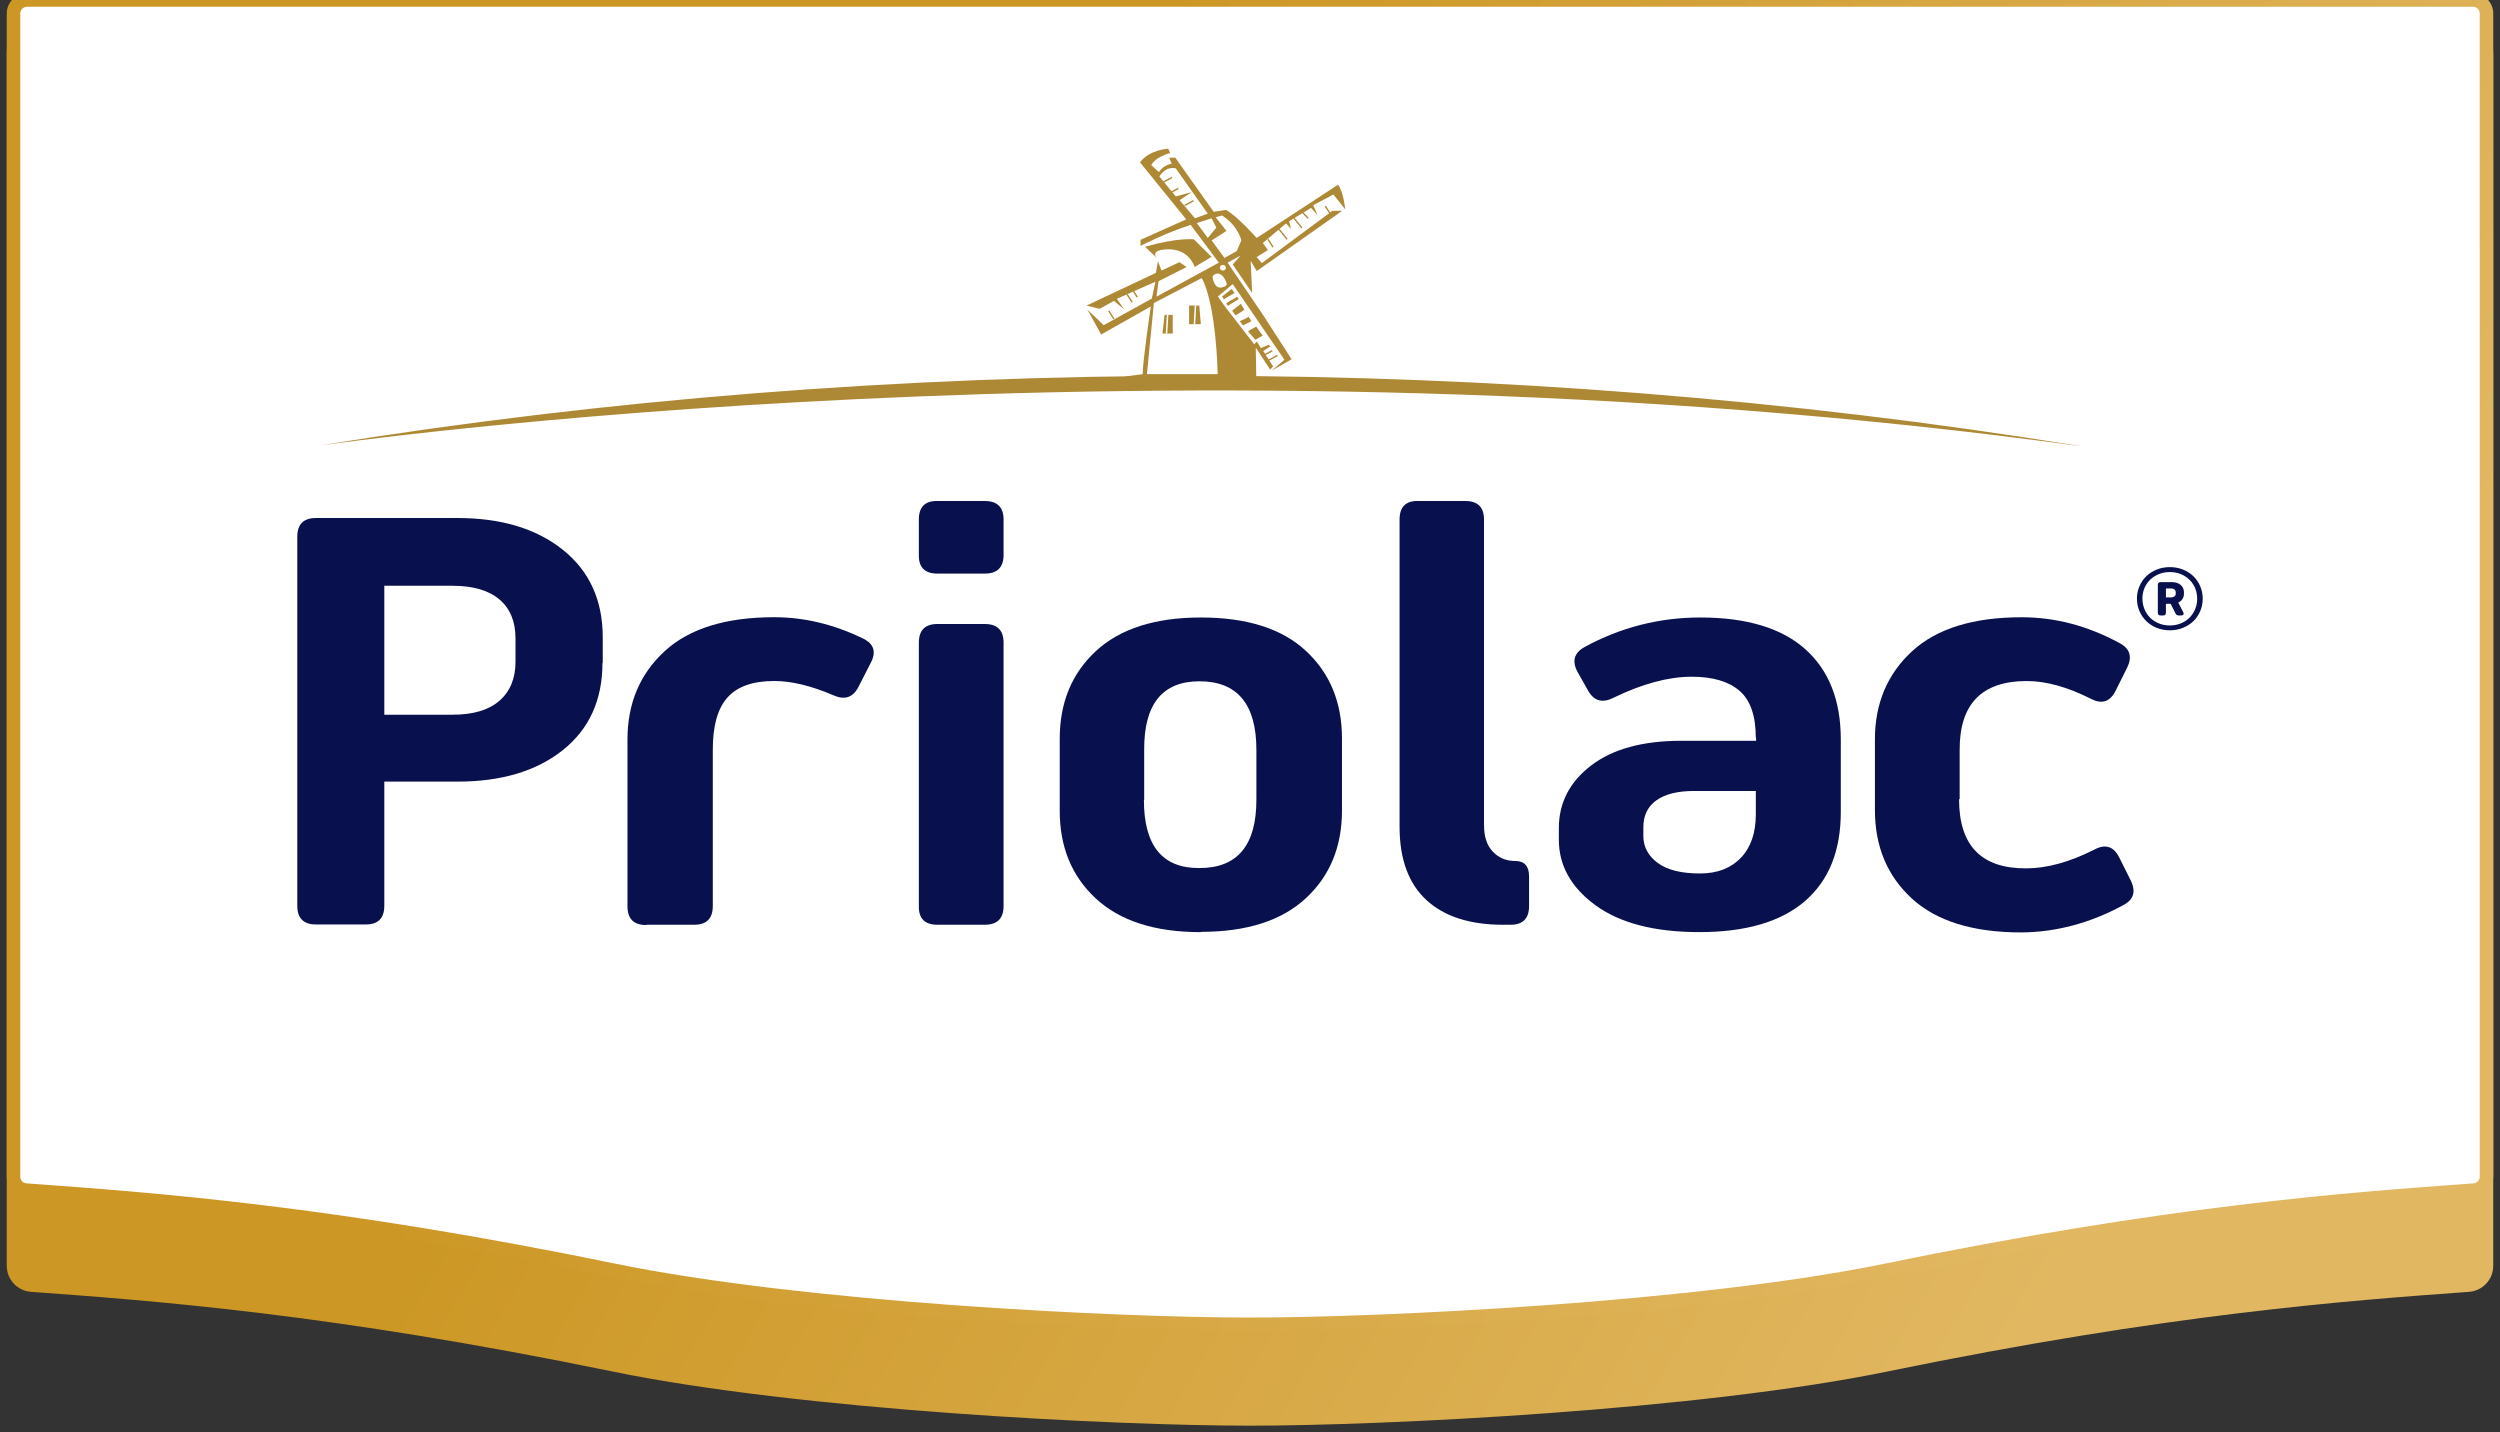 <svg width="185" height="106" viewBox="0 0 185 106" fill="none" xmlns="http://www.w3.org/2000/svg">
<rect x="0" y="0" width="185" height="106" fill="#333333" stroke="none"/>
<path fill-rule="evenodd" clip-rule="evenodd" d="M184 2C184 0.895 183.105 0 182 0H3C1.895 0 1 0.895 1 2V82V93.671C1 94.421 1.578 95.042 2.325 95.097L2.343 95.098C11.382 95.756 24.599 96.717 45.424 101C59.345 103.863 82.554 105 92.5 105C102.446 105 125.655 103.863 139.576 101C160.401 96.717 173.618 95.756 182.657 95.098L182.673 95.097C183.421 95.043 184 94.42 184 93.67V82V2Z" fill="white"/>
<path fill-rule="evenodd" clip-rule="evenodd" d="M184 4C184 1.791 182.209 0 180 0H5C2.791 0 1 1.791 1 4V82V93.671C1 94.421 1.578 95.042 2.325 95.097L2.343 95.098C11.382 95.756 24.599 96.717 45.424 101C59.345 103.863 82.554 105 92.5 105C102.446 105 125.655 103.863 139.576 101C160.401 96.717 173.618 95.756 182.657 95.098L182.673 95.097C183.421 95.043 184 94.42 184 93.67V82V4Z" fill="url(#paint0_linear_770_5729)"/>
<path d="M2.343 95.098L2.306 95.597L2.307 95.597L2.343 95.098ZM45.424 101L45.525 100.51L45.424 101ZM139.576 101L139.475 100.51L139.576 101ZM182.657 95.098L182.621 94.599L182.621 94.599L182.657 95.098ZM5 0.5H180V-0.5H5V0.5ZM1.5 82V4H0.5V82H1.5ZM0.5 82V93.671H1.5V82H0.5ZM2.289 95.595L2.306 95.597L2.379 94.599L2.361 94.598L2.289 95.595ZM2.307 95.597C11.336 96.254 24.529 97.213 45.323 101.49L45.525 100.51C24.669 96.221 11.428 95.258 2.379 94.599L2.307 95.597ZM45.323 101.49C59.293 104.363 82.542 105.5 92.5 105.5V104.5C82.567 104.5 59.396 103.363 45.525 100.51L45.323 101.49ZM92.5 105.5C102.458 105.5 125.707 104.363 139.677 101.49L139.475 100.51C125.604 103.363 102.434 104.5 92.5 104.5V105.5ZM139.677 101.49C160.471 97.213 173.664 96.254 182.693 95.597L182.621 94.599C173.572 95.258 160.331 96.221 139.475 100.51L139.677 101.49ZM182.693 95.597L182.709 95.596L182.637 94.598L182.621 94.599L182.693 95.597ZM184.5 93.67V82H183.5V93.67H184.5ZM183.5 4V82H184.5V4H183.5ZM0.5 93.671C0.5 94.682 1.28 95.522 2.289 95.595L2.361 94.598C1.876 94.563 1.5 94.159 1.5 93.671H0.5ZM182.71 95.596C183.719 95.522 184.5 94.682 184.5 93.67H183.5C183.5 94.158 183.123 94.563 182.637 94.598L182.71 95.596ZM180 0.5C181.933 0.5 183.5 2.067 183.5 4H184.5C184.5 1.515 182.485 -0.5 180 -0.5V0.5ZM5 -0.5C2.515 -0.5 0.5 1.515 0.5 4H1.5C1.5 2.067 3.067 0.5 5 0.5V-0.5Z" fill="url(#paint1_linear_770_5729)"/>
<path fill-rule="evenodd" clip-rule="evenodd" d="M184 1C184 0.448 183.552 0 183 0H2C1.448 0 1 0.448 1 1V75V87.071C1 87.595 1.404 88.03 1.927 88.068C2.059 88.077 2.191 88.087 2.325 88.097L2.343 88.098C11.382 88.756 24.599 89.717 45.424 94C59.345 96.863 82.554 98 92.5 98C102.446 98 125.655 96.863 139.576 94C160.401 89.717 173.618 88.756 182.657 88.098C182.797 88.088 182.936 88.078 183.073 88.068C183.596 88.03 184 87.595 184 87.071V75V1Z" fill="white"/>
<path d="M2.325 88.097L2.361 87.598L2.361 87.598L2.325 88.097ZM2.343 88.098L2.306 88.597L2.307 88.597L2.343 88.098ZM45.424 94L45.525 93.51L45.424 94ZM139.576 94L139.475 93.51L139.576 94ZM182.657 88.098L182.693 88.597H182.693L182.657 88.098ZM1.927 88.068L1.89 88.566L1.927 88.068ZM183.073 88.068L183.037 87.569L183.073 88.068ZM2 0.5H183V-0.5H2V0.5ZM1.5 75V1H0.5V75H1.5ZM0.5 75V87.071H1.5V75H0.5ZM1.89 88.566C2.022 88.576 2.155 88.586 2.289 88.595L2.361 87.598C2.228 87.588 2.095 87.579 1.963 87.569L1.89 88.566ZM2.289 88.595L2.306 88.597L2.379 87.599L2.361 87.598L2.289 88.595ZM2.307 88.597C11.336 89.254 24.529 90.213 45.323 94.49L45.525 93.51C24.669 89.221 11.428 88.258 2.379 87.599L2.307 88.597ZM45.323 94.49C59.293 97.363 82.542 98.5 92.5 98.5V97.5C82.567 97.5 59.396 96.363 45.525 93.51L45.323 94.49ZM92.5 98.5C102.458 98.5 125.707 97.363 139.677 94.49L139.475 93.51C125.604 96.363 102.434 97.5 92.5 97.5V98.5ZM139.677 94.49C160.471 90.213 173.664 89.254 182.693 88.597L182.621 87.599C173.572 88.258 160.331 89.221 139.475 93.51L139.677 94.49ZM182.693 88.597C182.833 88.587 182.972 88.576 183.11 88.566L183.037 87.569C182.899 87.579 182.761 87.589 182.621 87.599L182.693 88.597ZM184.5 87.071V75H183.5V87.071H184.5ZM183.5 1V75H184.5V1H183.5ZM0.5 87.071C0.5 87.856 1.106 88.509 1.89 88.566L1.963 87.569C1.702 87.55 1.5 87.333 1.5 87.071H0.5ZM183 0.5C183.276 0.5 183.5 0.724 183.5 1H184.5C184.5 0.172 183.828 -0.5 183 -0.5V0.5ZM183.11 88.566C183.894 88.509 184.5 87.856 184.5 87.071H183.5C183.5 87.333 183.298 87.55 183.037 87.569L183.11 88.566ZM2 -0.5C1.172 -0.5 0.5 0.172 0.5 1H1.5C1.5 0.724 1.724 0.5 2 0.5V-0.5Z" fill="url(#paint2_linear_770_5729)"/>
<path d="M158.131 44.304C158.131 43.982 158.194 43.676 158.317 43.389C158.44 43.102 158.608 42.853 158.822 42.644C159.036 42.435 159.295 42.271 159.597 42.148C159.9 42.025 160.224 41.966 160.569 41.966C160.912 41.966 161.238 42.025 161.539 42.148C161.843 42.271 162.102 42.435 162.314 42.644C162.528 42.853 162.696 43.1 162.819 43.389C162.942 43.676 163.001 43.982 163.001 44.304C163.001 44.626 162.942 44.932 162.819 45.219C162.696 45.506 162.528 45.755 162.314 45.964C162.1 46.173 161.841 46.337 161.539 46.46C161.236 46.583 160.912 46.642 160.569 46.642C160.224 46.642 159.9 46.583 159.597 46.46C159.293 46.337 159.036 46.169 158.822 45.96C158.608 45.752 158.44 45.502 158.317 45.215C158.194 44.928 158.135 44.623 158.135 44.3L158.131 44.304ZM158.541 44.304C158.541 44.578 158.591 44.837 158.691 45.079C158.792 45.321 158.932 45.534 159.109 45.711C159.286 45.888 159.5 46.026 159.753 46.13C160.005 46.234 160.276 46.285 160.567 46.285C160.858 46.285 161.128 46.234 161.381 46.13C161.632 46.026 161.848 45.888 162.023 45.711C162.2 45.534 162.338 45.323 162.441 45.079C162.541 44.837 162.592 44.578 162.592 44.304C162.592 43.939 162.506 43.603 162.333 43.304C162.159 43.004 161.919 42.767 161.61 42.594C161.301 42.42 160.954 42.331 160.569 42.331C160.183 42.331 159.837 42.419 159.524 42.594C159.211 42.767 158.969 43.004 158.796 43.304C158.623 43.603 158.537 43.937 158.537 44.304H158.541ZM161.612 43.935C161.612 44.084 161.575 44.217 161.498 44.332C161.422 44.449 161.319 44.533 161.189 44.591L161.563 45.305C161.599 45.377 161.601 45.433 161.573 45.478C161.545 45.523 161.491 45.545 161.411 45.545H161.228C161.118 45.545 161.036 45.495 160.986 45.394L160.628 44.68H160.278V45.34C160.278 45.478 160.209 45.549 160.073 45.545H159.883C159.746 45.545 159.677 45.476 159.679 45.34V43.287C159.679 43.149 159.748 43.078 159.883 43.078H160.729C160.992 43.078 161.202 43.147 161.366 43.283C161.53 43.419 161.612 43.598 161.612 43.823V43.937V43.935ZM161.001 43.822C161.001 43.736 160.969 43.671 160.91 43.62C160.85 43.57 160.763 43.544 160.649 43.544H160.28V44.207H160.649C160.759 44.207 160.848 44.181 160.91 44.131C160.973 44.081 161.005 44.013 161.005 43.935V43.822H161.001Z" fill="#08114D"/>
<path d="M44.583 49.051C44.583 51.799 43.597 53.959 41.647 55.511C39.697 57.063 37.097 57.84 33.847 57.84H28.439V67.027C28.439 67.949 27.977 68.411 27.075 68.411H23.384C22.462 68.411 22 67.949 22 67.027V39.717C22 38.795 22.462 38.333 23.384 38.333H33.847C37.077 38.333 39.677 39.109 41.647 40.682C43.618 42.254 44.603 44.416 44.603 47.164V49.051H44.583ZM38.146 47.225C38.146 45.988 37.747 45.023 36.95 44.352C36.153 43.682 35 43.346 33.469 43.346H28.439V52.889H33.471C35.002 52.889 36.155 52.554 36.952 51.861C37.749 51.169 38.148 50.204 38.148 48.965V47.246V47.225H38.146Z" fill="#08114D"/>
<path d="M47.817 68.453C46.895 68.453 46.434 67.991 46.434 67.069V54.714C46.434 52.05 47.355 49.87 49.181 48.191C51.004 46.513 53.71 45.674 57.296 45.674C59.518 45.674 61.699 46.2 63.859 47.247C64.677 47.645 64.865 48.253 64.425 49.071L63.524 50.833C63.125 51.608 62.518 51.819 61.699 51.463C60.043 50.749 58.575 50.394 57.296 50.394C55.724 50.394 54.571 50.792 53.837 51.61C53.103 52.428 52.747 53.708 52.747 55.469V67.046C52.747 67.969 52.285 68.431 51.384 68.431H47.862L47.817 68.453Z" fill="#08114D"/>
<path d="M69.358 37.075H72.88C73.802 37.075 74.264 37.538 74.264 38.439V41.061C74.264 41.983 73.802 42.445 72.88 42.445H69.358C68.436 42.445 67.974 41.983 67.995 41.061V38.439C67.995 37.515 68.457 37.053 69.358 37.075ZM69.358 46.177H72.88C73.802 46.177 74.264 46.639 74.264 47.561V67.046C74.264 67.968 73.802 68.43 72.88 68.43H69.358C68.436 68.43 67.974 67.968 67.995 67.046V47.561C67.995 46.639 68.457 46.177 69.358 46.177Z" fill="#08114D"/>
<path d="M88.842 68.978C85.445 68.978 82.868 68.14 81.083 66.481C79.301 64.825 78.42 62.664 78.42 59.999V54.673C78.42 52.008 79.301 49.849 81.083 48.191C82.866 46.535 85.466 45.694 88.863 45.694C92.26 45.694 94.86 46.512 96.642 48.17C98.425 49.827 99.306 51.988 99.306 54.652V59.979C99.306 62.643 98.425 64.803 96.642 66.461C94.86 68.117 92.281 68.957 88.885 68.957L88.842 68.978ZM84.65 59.202C84.65 62.578 86.013 64.257 88.759 64.236C91.569 64.236 92.973 62.559 92.973 59.182V55.491C92.973 52.115 91.569 50.416 88.759 50.416C86.011 50.416 84.65 52.115 84.67 55.491V59.182L84.65 59.202Z" fill="#08114D"/>
<path d="M108.433 37.075C109.355 37.075 109.817 37.537 109.817 38.439V61.05C109.817 61.911 110.027 62.561 110.467 63.021C110.908 63.483 111.452 63.712 112.123 63.712C112.814 63.712 113.151 64.091 113.151 64.866V67.048C113.151 67.97 112.689 68.432 111.788 68.432H111.221C108.768 68.432 106.882 67.823 105.559 66.608C104.239 65.391 103.568 63.588 103.568 61.175V38.437C103.568 37.515 104.03 37.053 104.932 37.073H108.454H108.433V37.075Z" fill="#08114D"/>
<path d="M129.929 54.589C129.929 52.974 129.531 51.82 128.734 51.127C127.937 50.436 126.763 50.078 125.191 50.078C123.45 50.078 121.522 50.604 119.405 51.63C118.587 52.05 117.957 51.882 117.518 51.105L116.762 49.763C116.302 48.946 116.469 48.316 117.265 47.876C119.928 46.428 122.779 45.694 125.819 45.694C129.278 45.694 131.878 46.492 133.619 48.064C135.359 49.637 136.219 51.861 136.219 54.714V60.083C136.219 62.956 135.338 65.159 133.556 66.69C131.773 68.222 129.173 68.976 125.756 68.976C122.422 68.976 119.865 68.305 118.06 66.984C116.257 65.663 115.355 64.048 115.355 62.138V61.279C115.355 59.413 116.153 57.861 117.747 56.644C119.339 55.427 121.563 54.818 124.415 54.818H129.95V54.546L129.929 54.589ZM121.606 61.846C121.606 62.664 121.962 63.334 122.675 63.86C123.388 64.385 124.437 64.637 125.8 64.637C127.1 64.637 128.106 64.238 128.84 63.461C129.574 62.684 129.931 61.615 129.931 60.253V58.533H125.34C124.145 58.533 123.223 58.764 122.573 59.224C121.923 59.687 121.608 60.357 121.608 61.216V61.824V61.846H121.606Z" fill="#08114D"/>
<path d="M144.972 59.161C144.972 62.58 146.628 64.279 149.941 64.258C151.472 64.258 153.151 63.796 154.974 62.874C155.792 62.434 156.399 62.623 156.818 63.44L157.678 65.16C158.077 65.978 157.887 66.587 157.112 66.986C154.68 68.307 152.163 68.978 149.584 69C145.999 69 143.294 68.162 141.469 66.483C139.646 64.804 138.744 62.624 138.744 59.94V54.717C138.744 52.053 139.668 49.873 141.491 48.194C143.317 46.516 146.021 45.677 149.606 45.677C152.08 45.677 154.491 46.307 156.84 47.587C157.615 47.986 157.805 48.593 157.406 49.411L156.548 51.131C156.129 51.949 155.52 52.137 154.702 51.697C152.983 50.838 151.411 50.397 149.984 50.397C146.65 50.397 144.995 52.096 145.015 55.515V59.122L144.972 59.161Z" fill="#08114D"/>
<path d="M92.351 19.121L93.203 19.759L99.548 15.498L98.749 14.136L92.957 17.793L90.759 15.699L89.66 15.948L86.403 11.22L84.736 11.995L88.107 16.64L84.546 18.048L85.645 19.127L85.693 20.414L80.469 22.786L81.521 24.444L85.22 22.393L84.9 27.9L86.023 28.118L83.607 28.163L83.257 28.519L84.546 28.692H94.205L94.395 28.191L92.955 28.036L92.91 25.54L93.921 27.25C93.923 27.25 93.923 27.248 93.925 27.248C94.212 27.151 94.484 27.021 94.795 27.017L95.328 26.483L92.728 22.615L92.351 19.121Z" fill="white"/>
<path d="M99.32 15.6H98.601L93.373 19.47L92.995 19.021L93.827 18.503L93.449 17.985L95.166 16.53L95.533 16.947L95.393 16.373L97.016 15.388L97.502 15.911L97.176 15.187L98.675 14.393L99.547 15.498C99.547 15.498 99.433 14.22 99.016 13.668L92.993 17.607C92.993 17.607 91.516 15.948 90.721 15.535L89.812 15.673L86.971 11.667H86.517L86.707 12.116C86.707 12.116 86.102 12.185 85.761 12.738L85.193 12.22C85.193 12.22 85.42 11.645 86.595 11.322L86.444 11C86.444 11 85.042 11.08 84.36 12.014L87.781 16.234C87.781 16.234 86.656 16.74 84.399 17.746V18.195C84.399 18.195 86.256 17.229 88.111 16.642L90.195 19.438L85.582 21.951L85.733 20.811L87.809 19.759L87.279 19.401L85.953 20.023L85.688 19.332L85.537 20.195L80.4 22.611L81.371 22.853L82.43 22.266L83.189 22.889L82.643 22.112L85.5 20.85L85.235 22.093L81.674 24.062L80.477 22.922L81.486 24.752L85.161 22.68C85.161 22.68 84.593 26.444 84.556 27.688L83.267 27.861V28.517C83.267 28.517 89.404 27.593 94.404 28.383V28.189L92.965 28.035L92.927 25.721L93.987 27.343L94.215 27.12L93.481 25.974L94.011 25.629L93.874 25.514L93.306 25.756L93.002 25.272L92.812 25.478L90.594 22.613L90.123 21.939L91.222 21.024L95.047 26.619L94.11 27.429L95.578 26.585L93.533 23.409L90.843 19.436L91.79 18.918L91.222 19.574L92.661 21.681L92.548 19.298L93.002 20.059L99.32 15.6ZM90.668 21.184C90.445 21.285 90.201 21.348 90.003 21.162C89.879 21.042 89.832 20.86 89.763 20.712C89.748 20.681 89.748 20.647 89.757 20.614C89.717 20.543 89.715 20.455 89.791 20.379C89.989 20.183 90.272 20.213 90.458 20.407C90.605 20.562 90.696 20.757 90.771 20.947C90.804 21.029 90.754 21.145 90.668 21.184ZM90.491 19.604C90.786 19.604 90.795 20.019 90.502 20.019C90.208 20.019 90.197 19.604 90.491 19.604Z" fill="#AE8935"/>
<path d="M84.734 18.261L85.643 19.123C85.643 19.123 85.137 18.659 85.908 18.501C86.679 18.344 87.915 18.454 88.407 19.756L89.657 19.008L88.344 17.709C88.348 17.709 87.122 17.57 84.734 18.261Z" fill="#AE8935"/>
<path d="M91.246 21.75C91.285 21.727 91.322 21.701 91.359 21.679L91.145 21.383L90.434 21.938L90.573 22.154C90.78 21.992 91.018 21.886 91.246 21.75Z" fill="#AE8935"/>
<path d="M91.489 22.002C91.264 22.146 90.996 22.242 90.798 22.418C90.779 22.434 90.761 22.447 90.742 22.459L90.858 22.635L91.673 22.129L91.556 21.967C91.534 21.978 91.51 21.987 91.489 22.002Z" fill="#AE8935"/>
<path d="M92.601 23.77L92.403 23.442C92.197 23.569 91.977 23.677 91.744 23.761L91.981 24.081C92.189 23.979 92.394 23.873 92.601 23.77Z" fill="#AE8935"/>
<path d="M92.088 22.922L91.82 22.479L91.176 22.996L91.424 23.331C91.662 23.218 91.871 23.061 92.088 22.922Z" fill="#AE8935"/>
<path d="M92.352 24.512L92.888 25.145L93.439 24.834L92.957 24.167L92.352 24.512Z" fill="#AE8935"/>
<path d="M87.007 12.459C87.007 12.459 86.322 12.23 85.793 13.059L87.007 14.53L88.181 14.219L87.29 14.812L88.427 16.153L89.373 15.809L87.007 12.459Z" fill="white"/>
<path d="M88.561 16.504L89.376 17.605L90.008 16.845L89.659 16.154L88.561 16.504Z" fill="white"/>
<path d="M89.956 16.075L90.759 17.087L89.66 17.791L90.61 19.084L91.521 18.577L91.858 17.789C91.858 17.789 91.623 16.705 90.433 15.945L89.956 16.075Z" fill="white"/>
<path d="M85.387 22.425L84.873 27.688H90.107C90.107 27.688 90.03 22.646 88.933 20.575L85.387 22.425Z" fill="white"/>
<path d="M86.174 23.302L86.023 24.684H86.781V23.302H86.174Z" fill="#AE8935"/>
<path d="M87.992 22.611V23.993H88.862L88.748 22.611H87.992Z" fill="#AE8935"/>
<path d="M86.401 23.302L86.324 24.684" stroke="white" stroke-width="0.113" stroke-miterlimit="10"/>
<path d="M88.465 22.611L88.389 23.993" stroke="white" stroke-width="0.113" stroke-miterlimit="10"/>
<path d="M83.739 22.404L83.357 21.807L83.441 21.745L83.823 22.343L83.739 22.404Z" fill="#AE8935"/>
<path d="M93.898 26.701L93.853 26.604L94.509 26.255L94.554 26.352L93.898 26.701Z" fill="#AE8935"/>
<path d="M93.515 26.352L93.471 26.255L94.126 25.907L94.171 26.004L93.515 26.352Z" fill="#AE8935"/>
<path d="M87.689 15.248L87.643 15.151L88.3 14.803L88.345 14.9L87.689 15.248Z" fill="#AE8935"/>
<path d="M86.097 13.528L86.051 13.431L86.706 13.082L86.753 13.179L86.097 13.528Z" fill="#AE8935"/>
<path d="M86.562 14.341L86.518 14.244L87.173 13.896L87.22 13.993L86.562 14.341Z" fill="#AE8935"/>
<path d="M82.388 23.633L82.006 23.035L82.09 22.973L82.472 23.571L82.388 23.633Z" fill="#AE8935"/>
<path d="M84.12 22.026L83.738 21.428L83.822 21.366L84.204 21.964L84.12 22.026Z" fill="#AE8935"/>
<path d="M94.163 18.326L93.783 17.728L93.867 17.669L94.249 18.266L94.163 18.326Z" fill="#AE8935"/>
<path d="M95.21 17.745L94.584 16.966L94.66 16.895L95.286 17.674L95.21 17.745Z" fill="#AE8935"/>
<path d="M96.765 16.191L96.309 15.712L96.379 15.634L96.836 16.114L96.765 16.191Z" fill="#AE8935"/>
<path d="M96.302 16.9L95.723 16.189L95.799 16.118L96.378 16.83L96.302 16.9Z" fill="#AE8935"/>
<path d="M98.409 15.872L98.027 15.274L98.111 15.213L98.493 15.811L98.409 15.872Z" fill="#AE8935"/>
<path d="M23.781 32.944C66.19 26.088 111.343 26.101 153.738 32.98L154.135 33.043C86.588 23.741 23.781 32.998 23.781 32.944Z" fill="#AE8935"/>
<defs>
<linearGradient id="paint0_linear_770_5729" x1="54.089" y1="52.5" x2="145.154" y2="106.629" gradientUnits="userSpaceOnUse">
<stop stop-color="#CC9724"/>
<stop offset="1" stop-color="#E1B761"/>
</linearGradient>
<linearGradient id="paint1_linear_770_5729" x1="54.089" y1="52.5" x2="145.154" y2="106.629" gradientUnits="userSpaceOnUse">
<stop stop-color="#CC9724"/>
<stop offset="1" stop-color="#E1B761"/>
</linearGradient>
<linearGradient id="paint2_linear_770_5729" x1="54.089" y1="49" x2="141.767" y2="104.838" gradientUnits="userSpaceOnUse">
<stop stop-color="#CC9724"/>
<stop offset="1" stop-color="#E1B761"/>
</linearGradient>
</defs>
</svg>
